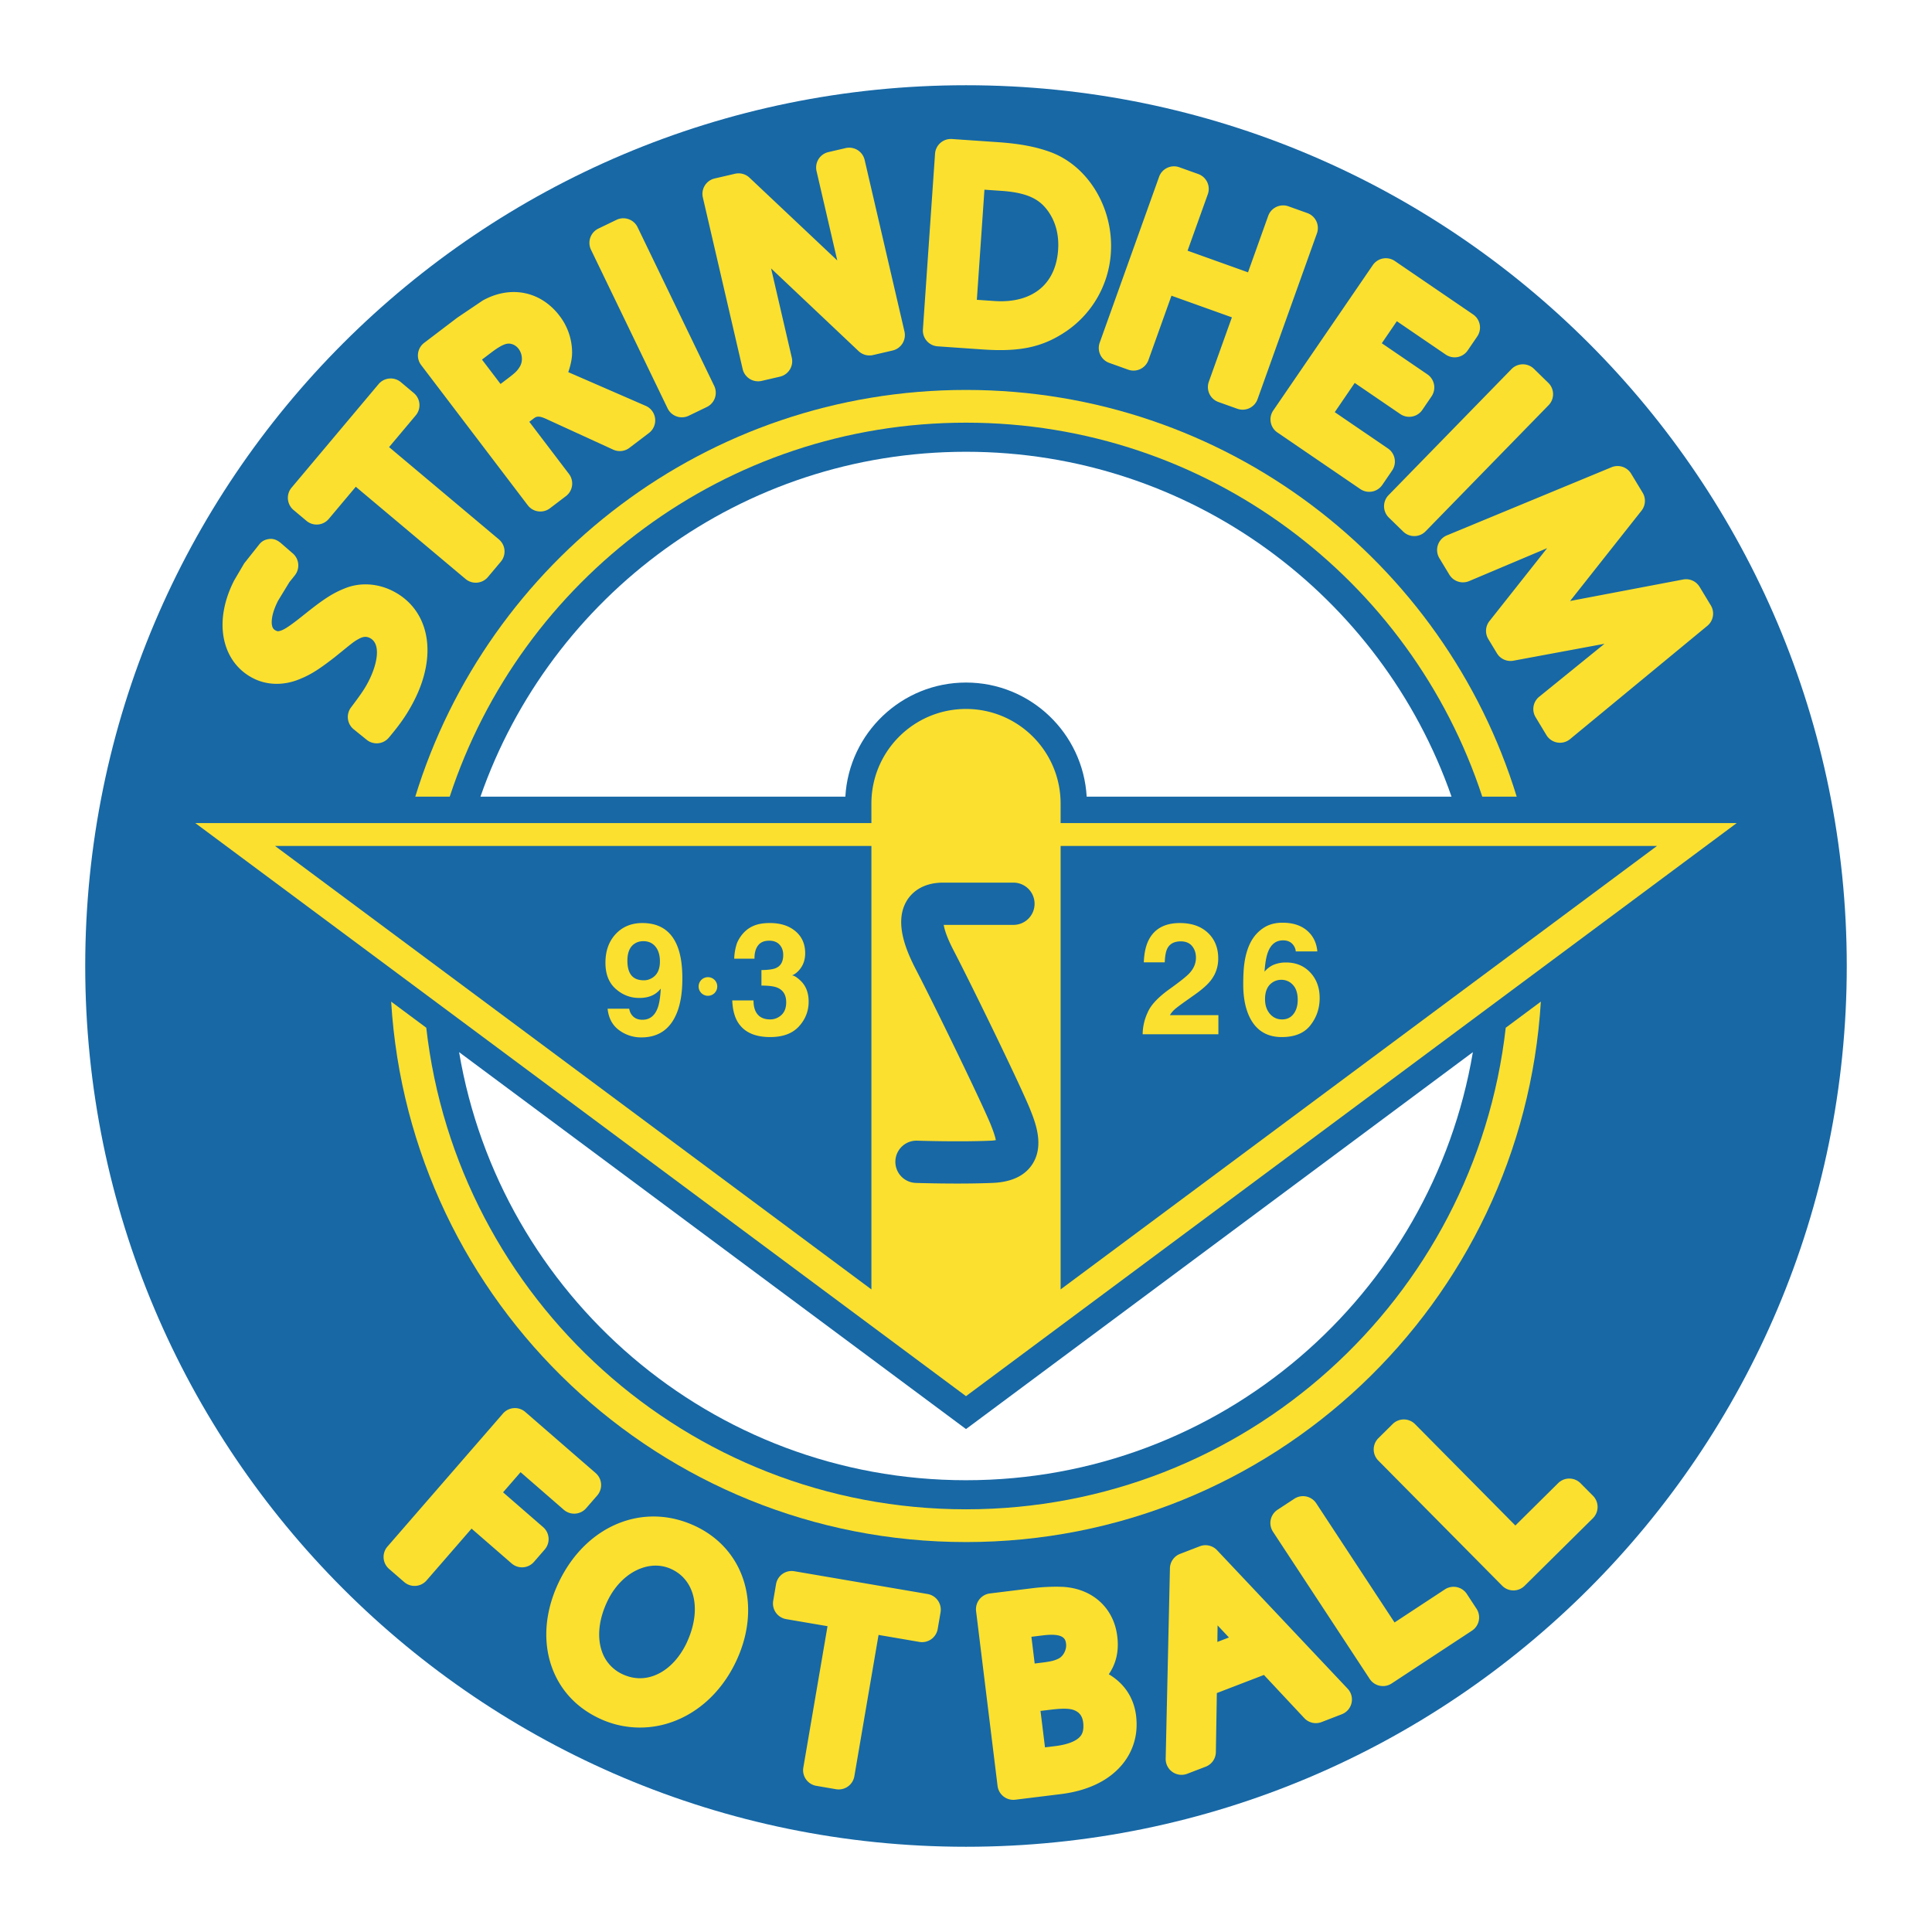 <svg xmlns="http://www.w3.org/2000/svg" width="2500" height="2500" viewBox="0 0 192.756 192.756"><g fill-rule="evenodd" clip-rule="evenodd"><path fill="#fff" d="M0 0h192.756v192.756H0V0z"/><path d="M184.252 96.378c0 48.532-39.344 87.874-87.875 87.874-48.532 0-87.874-39.342-87.874-87.874 0-48.531 39.341-87.874 87.874-87.874 48.531 0 87.875 39.343 87.875 87.874z" fill="#1768a5"/><path d="M96.378 42.17c24.038 0 44.407 15.65 51.508 37.312h3.436c-7.215-23.495-29.084-40.578-54.944-40.578-25.862 0-47.729 17.083-54.945 40.578h3.437C51.972 57.821 72.342 42.17 96.378 42.17zM150.227 102.537c-3.059 27.035-25.994 48.047-53.848 48.047s-50.79-21.012-53.85-48.047l-3.504-2.605c1.837 30.086 26.806 53.92 57.354 53.92 30.547 0 55.516-23.834 57.352-53.92l-3.504 2.605z" fill="#fbe02f"/><path d="M96.378 142.578l-50.574-37.605c4.091 24.24 25.169 42.709 50.574 42.709 25.403 0 46.481-18.469 50.571-42.709l-50.571 37.605zM96.38 68.098c6.425 0 11.677 5.049 12.038 11.385h36.402c-6.984-20.031-26.029-34.41-48.442-34.41S54.92 59.451 47.935 79.483h36.406c.359-6.336 5.614-11.385 12.039-11.385z" fill="#fff"/><path d="M173.273 82.118l-76.895 57.177-76.894-57.177H86.94v-1.946c0-5.212 4.226-9.439 9.439-9.439 5.212 0 9.438 4.227 9.438 9.439v1.946h67.456zm-7.959 2.285h-59.496v44.24l59.496-44.24zm-137.872 0l59.499 44.242V84.403H27.442zM39.212 58.976c-1.527-.781-3.264-.888-4.764-.293-1.353.532-2.299 1.191-4.282 2.781-1.656 1.319-2.02 1.454-2.422 1.518l-.003.001a.673.673 0 0 1-.239-.082.609.609 0 0 1-.333-.385 1.522 1.522 0 0 1-.059-.453c0-.422.118-1.12.64-2.142l1.129-1.85.363-.449.18-.228c.229-.291.339-.636.339-.981 0-.443-.185-.884-.544-1.195l-1.169-1.013c-.326-.282-.703-.476-1.132-.436-.429.041-.774.197-1.042.534l-1.513 1.907-1 1.703c-1.164 2.275-1.462 4.59-.839 6.517.467 1.444 1.415 2.566 2.741 3.244 1.396.714 3.1.737 4.674.065 1.056-.429 1.87-.938 3.454-2.168l.716-.579c1.161-.942 1.26-1.02 1.744-1.28.506-.269.83-.171 1.055-.056 1.134.58.75 2.583-.132 4.311-.392.766-.764 1.298-1.754 2.615a1.579 1.579 0 0 0 .27 2.181l1.297 1.049c.67.54 1.649.446 2.204-.212 1.185-1.409 1.869-2.41 2.525-3.695 1.325-2.59 1.677-5.185.991-7.306-.515-1.599-1.586-2.852-3.095-3.623zM38.819 44.609l2.661-3.167a1.577 1.577 0 0 0 .365-1.154 1.583 1.583 0 0 0-.558-1.074l-1.29-1.084a1.581 1.581 0 0 0-2.228.194L29.09 48.653a1.582 1.582 0 0 0 .194 2.227l1.292 1.085a1.581 1.581 0 0 0 2.227-.193l2.694-3.208 10.953 9.203a1.585 1.585 0 0 0 2.228-.193l1.289-1.534a1.578 1.578 0 0 0-.194-2.227l-10.954-9.204zM64.422 40.491l-7.668-3.337c-.02-.008-.039-.012-.058-.02.217-.64.382-1.294.382-1.956a6.03 6.03 0 0 0-1.25-3.666c-1.879-2.471-4.889-3.072-7.666-1.531 0 0-2.54 1.713-2.548 1.72.005-.005-.01.006-.01.006l.005-.003-3.29 2.502a1.58 1.58 0 0 0-.302 2.215l10.637 13.988c.529.695 1.52.83 2.215.302l1.594-1.212a1.573 1.573 0 0 0 .625-1.258c0-.344-.112-.681-.323-.957l-3.955-5.201.398-.303c.267-.202.477-.362 1.306.027l6.667 3.055a1.582 1.582 0 0 0 1.616-.179l1.951-1.483a1.583 1.583 0 0 0-.326-2.709zm-12.582-3.87c-.244.377-.386.535-1.104 1.082l-.797.605c-.702-.922-1.148-1.51-1.851-2.432l.881-.67c1.154-.877 1.566-.937 1.861-.922.331.022.677.212.902.508.224.295.338.655.338 1.01a1.5 1.5 0 0 1-.23.819zM63.614 22.671a1.579 1.579 0 0 0-2.11-.736l-1.804.871a1.58 1.58 0 0 0-.736 2.111l7.642 15.825a1.579 1.579 0 0 0 2.11.736l1.803-.87a1.58 1.58 0 0 0 .736-2.111l-7.641-15.826zM86.266 15.958a1.58 1.58 0 0 0-1.896-1.183l-1.72.399a1.577 1.577 0 0 0-1.224 1.54c0 .119.013.239.041.357l2.068 8.915-8.76-8.261a1.584 1.584 0 0 0-1.442-.39l-2.027.47a1.577 1.577 0 0 0-1.182 1.897l3.971 17.118a1.583 1.583 0 0 0 1.898 1.182l1.821-.423a1.58 1.58 0 0 0 1.183-1.897l-2.065-8.903 8.73 8.253c.385.364.927.511 1.444.391l1.95-.453a1.582 1.582 0 0 0 1.183-1.897l-3.973-17.115zM104.779 15.163c-1.457-.528-3.051-.828-5.178-.976l-4.626-.318a1.581 1.581 0 0 0-1.686 1.468l-1.21 17.531a1.582 1.582 0 0 0 1.469 1.686l4.493.311c3.73.257 5.982-.229 8.309-1.794a10.252 10.252 0 0 0 4.479-7.808c.306-4.461-2.237-8.708-6.05-10.1zm.787 9.789c-.111 1.606-.701 2.919-1.711 3.798-1.115.972-2.719 1.415-4.635 1.283l-1.76-.121.758-10.986 1.709.117c2.773.191 3.861.946 4.637 2.021.678.951 1.021 2.085 1.021 3.37.001.17-.007.342-.019.518zM131.332 22.072a1.588 1.588 0 0 0-.896-.813l-1.887-.675a1.583 1.583 0 0 0-2.021.955l-2.014 5.631c-1.664-.596-4.367-1.562-6.029-2.158.666-1.862 2.018-5.63 2.018-5.63a1.576 1.576 0 0 0-.955-2.02l-1.887-.675a1.57 1.57 0 0 0-1.207.059 1.56 1.56 0 0 0-.812.896l-5.924 16.544a1.58 1.58 0 0 0 .955 2.021l1.885.675c.395.142.83.121 1.209-.059.377-.179.67-.501.812-.896 0 0 1.598-4.462 2.299-6.424l6.029 2.159c-.705 1.962-2.303 6.424-2.303 6.424a1.602 1.602 0 0 0 .058 1.209c.18.378.502.671.896.812l1.887.675a1.581 1.581 0 0 0 2.021-.955l5.924-16.544a1.584 1.584 0 0 0-.058-1.211zM139.168 46.051a1.58 1.58 0 0 0-.689-1.305l-5.309-3.624 1.99-2.916c1.574 1.076 4.547 3.104 4.547 3.104a1.583 1.583 0 0 0 2.199-.414l.92-1.35a1.582 1.582 0 0 0-.414-2.196l-4.549-3.104c.592-.87.908-1.329 1.5-2.198 1.623 1.109 4.875 3.327 4.875 3.327a1.576 1.576 0 0 0 2.196-.414l.951-1.393a1.581 1.581 0 0 0-.414-2.197l-7.811-5.332a1.582 1.582 0 0 0-2.197.412l-9.928 14.499a1.577 1.577 0 0 0 .412 2.199l8.27 5.645a1.579 1.579 0 0 0 2.195-.414l.98-1.436c.18-.266.276-.577.276-.893zM154.951 39.305a1.573 1.573 0 0 0-.479-1.111l-1.432-1.398a1.582 1.582 0 0 0-2.236.027l-12.27 12.581a1.583 1.583 0 0 0 .03 2.235l1.434 1.397c.625.61 1.625.598 2.234-.027l12.27-12.581c.293-.299.455-.704.449-1.123zM170.689 60.4l-1.119-1.849a1.58 1.58 0 0 0-1.646-.734l-11.273 2.143 7.121-9.009a1.574 1.574 0 0 0 .113-1.798l-1.146-1.894a1.58 1.58 0 0 0-1.955-.643l-16.426 6.797a1.58 1.58 0 0 0-.75 2.28l.996 1.646a1.585 1.585 0 0 0 1.969.638l7.785-3.287-5.754 7.274a1.572 1.572 0 0 0-.113 1.798l.859 1.42c.34.563.994.856 1.641.736l9.088-1.687-6.514 5.284a1.574 1.574 0 0 0-.355 2.045l1.076 1.781c.24.394.637.664 1.09.741.453.077.916-.047 1.27-.34l13.699-11.305a1.582 1.582 0 0 0 .344-2.037zM54.189 152.363s-2.582-2.242-3.997-3.473l1.745-2.01 4.316 3.752a1.579 1.579 0 0 0 2.23-.16l1.105-1.271a1.584 1.584 0 0 0-.156-2.23l-7.023-6.098a1.58 1.58 0 0 0-2.229.156l-11.522 13.27a1.58 1.58 0 0 0 .156 2.23l1.512 1.312a1.582 1.582 0 0 0 2.23-.158s3.124-3.596 4.491-5.172l4 3.475a1.578 1.578 0 0 0 2.23-.16l1.07-1.232a1.579 1.579 0 0 0-.158-2.231zM69.477 152.309c-5.18-2.508-10.938-.203-13.696 5.484-.848 1.75-1.277 3.553-1.277 5.279 0 1.098.173 2.164.521 3.168.791 2.277 2.398 4.059 4.647 5.148a9.486 9.486 0 0 0 7.304.441c2.729-.947 5.003-3.059 6.402-5.947 2.658-5.48 1.016-11.189-3.901-13.573zm-7.42 14.703a3.874 3.874 0 0 1-2.007-2.26c-.503-1.453-.3-3.248.574-5.051.768-1.586 2.013-2.773 3.416-3.258 1.039-.363 2.081-.314 3.014.139 2.225 1.078 2.89 3.836 1.657 6.859-.035.092-.217.5-.217.5-.796 1.645-1.979 2.803-3.333 3.271-1.025.358-2.099.288-3.104-.2zM92.547 159.035l-13.296-2.273a1.58 1.58 0 0 0-1.825 1.291l-.284 1.662a1.582 1.582 0 0 0 1.292 1.825s2.486.426 4.128.705l-2.413 14.102a1.572 1.572 0 0 0 .268 1.18c.242.344.61.574 1.024.646l1.973.338a1.585 1.585 0 0 0 1.825-1.293s1.981-11.574 2.415-14.1c1.631.277 4.076.697 4.076.697a1.583 1.583 0 0 0 1.825-1.293l.285-1.66a1.584 1.584 0 0 0-1.293-1.827zM110.625 167.041c.588-.855.898-1.838.898-2.959 0-.275-.02-.559-.057-.852-.346-2.809-2.469-4.738-5.41-4.908a18.657 18.657 0 0 0-3.109.141l-4.186.516a1.579 1.579 0 0 0-1.051.594 1.59 1.59 0 0 0-.326 1.168l2.143 17.441a1.583 1.583 0 0 0 1.762 1.377l4.551-.561c2.766-.34 4.924-1.41 6.246-3.104a6.162 6.162 0 0 0 1.314-3.855c0-.283-.018-.57-.053-.863-.23-1.869-1.249-3.266-2.722-4.135zm-4.262-3.021c.006.047.008.094.008.143 0 .521-.32 1.098-.754 1.311-.393.203-.791.301-1.682.408 0 0-.324.039-.705.088-.127-1.053-.197-1.617-.326-2.668l1.15-.141c2.171-.268 2.258.437 2.309.859zm-1.531 6.556c1.736-.213 2.221-.037 2.566.16.242.143.584.416.67 1.115.018.139.023.268.023.379 0 .605-.205.871-.283.971-.395.506-1.279.855-2.555 1.012 0 0-.475.059-.994.121-.158-1.291-.289-2.34-.447-3.635l1.02-.123zM121.424 154.662a1.583 1.583 0 0 0-1.719-.391l-1.967.758c-.598.23-1 .797-1.014 1.439l-.424 18.992a1.581 1.581 0 0 0 2.149 1.51l1.844-.707a1.584 1.584 0 0 0 1.014-1.451l.098-5.895c1.191-.457 3.508-1.35 4.697-1.807l4.027 4.307a1.578 1.578 0 0 0 1.721.396l2.016-.779a1.578 1.578 0 0 0 .584-2.559l-13.026-13.813zm1.187 8.711c-.555.211-.604.232-1.154.443l.023-1.648c.565.602.661.701 1.131 1.205zM146.346 159.029a1.584 1.584 0 0 0-2.192-.455s-3.365 2.211-5.02 3.301l-7.811-11.889a1.581 1.581 0 0 0-2.189-.455l-1.674 1.098a1.59 1.59 0 0 0-.682 1.002c-.084.41-.002.838.227 1.189l9.65 14.688c.48.729 1.461.932 2.189.453l8.014-5.268a1.58 1.58 0 0 0 .455-2.188l-.967-1.476zM158.936 149.238l-1.244-1.254a1.581 1.581 0 0 0-2.234-.012s-2.861 2.832-4.27 4.229c-1.801-1.822-10.006-10.113-10.006-10.113a1.579 1.579 0 0 0-2.236-.012l-1.424 1.41a1.581 1.581 0 0 0-.01 2.234l12.361 12.49a1.581 1.581 0 0 0 2.234.01l6.816-6.744c.297-.297.467-.699.469-1.117s-.162-.822-.456-1.121z" fill="#fbe02f"/><path d="M61.43 93.187c.683-.73 1.569-1.095 2.66-1.095 1.68 0 2.832.741 3.456 2.223.355.84.533 1.945.533 3.314 0 1.332-.17 2.441-.511 3.332-.65 1.695-1.844 2.541-3.581 2.541a3.672 3.672 0 0 1-2.232-.73c-.66-.488-1.038-1.199-1.135-2.135h2.157c.051.328.19.594.417.799.225.203.526.305.901.305.725 0 1.233-.395 1.526-1.189.16-.439.26-1.078.301-1.916a2.335 2.335 0 0 1-.635.566c-.408.244-.911.365-1.507.365-.883 0-1.666-.301-2.35-.906-.683-.604-1.025-1.473-1.025-2.611.001-1.179.343-2.133 1.025-2.863zm3.664 4.362c.497-.312.746-.857.746-1.627 0-.621-.147-1.112-.442-1.475-.295-.363-.699-.545-1.211-.545-.374 0-.694.104-.96.31-.421.323-.631.87-.631 1.641 0 .65.135 1.139.403 1.463.269.326.683.488 1.241.488.303.001.587-.083.854-.255zM75.178 99.812c0 .443.071.809.214 1.096.266.533.748.799 1.446.799.429 0 .803-.146 1.122-.439.318-.293.479-.715.479-1.268 0-.729-.296-1.215-.885-1.461-.335-.139-.864-.207-1.585-.207v-1.549c.697-.008 1.182-.078 1.458-.206.477-.212.715-.645.715-1.297 0-.422-.122-.766-.367-1.03-.244-.265-.588-.397-1.031-.397-.51 0-.884.163-1.123.489-.24.326-.354.761-.344 1.306h-2.025c.02-.548.113-1.069.281-1.562a3.51 3.51 0 0 1 .836-1.196 2.906 2.906 0 0 1 1.01-.594c.39-.137.868-.205 1.437-.205 1.053 0 1.902.272 2.548.818.646.545.969 1.277.969 2.196 0 .649-.19 1.197-.568 1.643-.24.279-.49.471-.748.57.194 0 .477.172.843.514.546.512.819 1.215.819 2.105 0 .936-.323 1.76-.968 2.467-.646.711-1.603 1.064-2.869 1.064-1.561 0-2.646-.508-3.253-1.527-.32-.541-.497-1.252-.532-2.129h2.121zM114.502 101.018c.307-.736 1.037-1.518 2.189-2.342 1.002-.717 1.65-1.232 1.947-1.543.455-.48.682-1.01.682-1.583 0-.467-.131-.856-.391-1.166s-.635-.464-1.119-.464c-.664 0-1.117.246-1.357.737-.139.284-.219.736-.246 1.354h-2.09c.037-.936.205-1.693.512-2.271.578-1.099 1.607-1.648 3.088-1.648 1.17 0 2.1.323 2.789.97.691.647 1.037 1.503 1.037 2.568 0 .817-.244 1.542-.734 2.177-.322.422-.848.891-1.584 1.412l-.871.617c-.547.387-.92.666-1.123.84a2.522 2.522 0 0 0-.508.604h4.836v1.91h-7.557a5.273 5.273 0 0 1 .5-2.172zM129.275 94.923c0-.178-.07-.373-.205-.586-.234-.345-.59-.518-1.061-.518-.707 0-1.213.396-1.51 1.189-.164.437-.277 1.082-.336 1.935.268-.318.58-.55.934-.697a3.185 3.185 0 0 1 1.219-.219c.979 0 1.781.331 2.406.994.625.666.941 1.514.941 2.549 0 1.029-.307 1.936-.922 2.721-.613.787-1.566 1.178-2.861 1.178-1.391 0-2.414-.578-3.074-1.736-.512-.908-.768-2.08-.768-3.516 0-.84.035-1.527.105-2.054.127-.938.375-1.719.738-2.342.316-.532.73-.959 1.238-1.28.51-.321 1.121-.482 1.832-.482 1.025 0 1.842.261 2.451.783s.953 1.215 1.029 2.083h-2.156v-.002zm-2.582 6.222c.32.375.729.562 1.223.562.482 0 .863-.182 1.139-.543.279-.363.418-.834.418-1.412 0-.646-.158-1.139-.473-1.482a1.52 1.52 0 0 0-1.16-.514c-.373 0-.701.111-.986.334-.426.332-.641.865-.641 1.6 0 .595.16 1.078.48 1.455zM71.561 98.391a.93.93 0 1 1-1.859 0 .93.93 0 0 1 1.859 0z" fill="#fbe02f"/><path d="M94.105 88.06c-2.208 0-3.222 1.127-3.631 1.799-.401.66-.561 1.389-.561 2.138 0 1.646.774 3.391 1.463 4.72 2.021 3.896 6.688 13.527 7.492 15.543.314.785.438 1.229.486 1.49-.117.021-.25.045-.479.055-3.167.139-7.324.002-7.365 0a2.108 2.108 0 0 0-.141 4.215c.176.006 4.356.141 7.688-.002 1.869-.082 3.195-.711 3.945-1.871.439-.676.596-1.41.596-2.133 0-1.281-.496-2.52-.816-3.32-.912-2.285-5.738-12.205-7.665-15.918-.684-1.319-.897-2.095-.961-2.5h6.956a2.107 2.107 0 1 0 0-4.215h-7.007v-.001z" fill="#1768a5"/></g></svg>